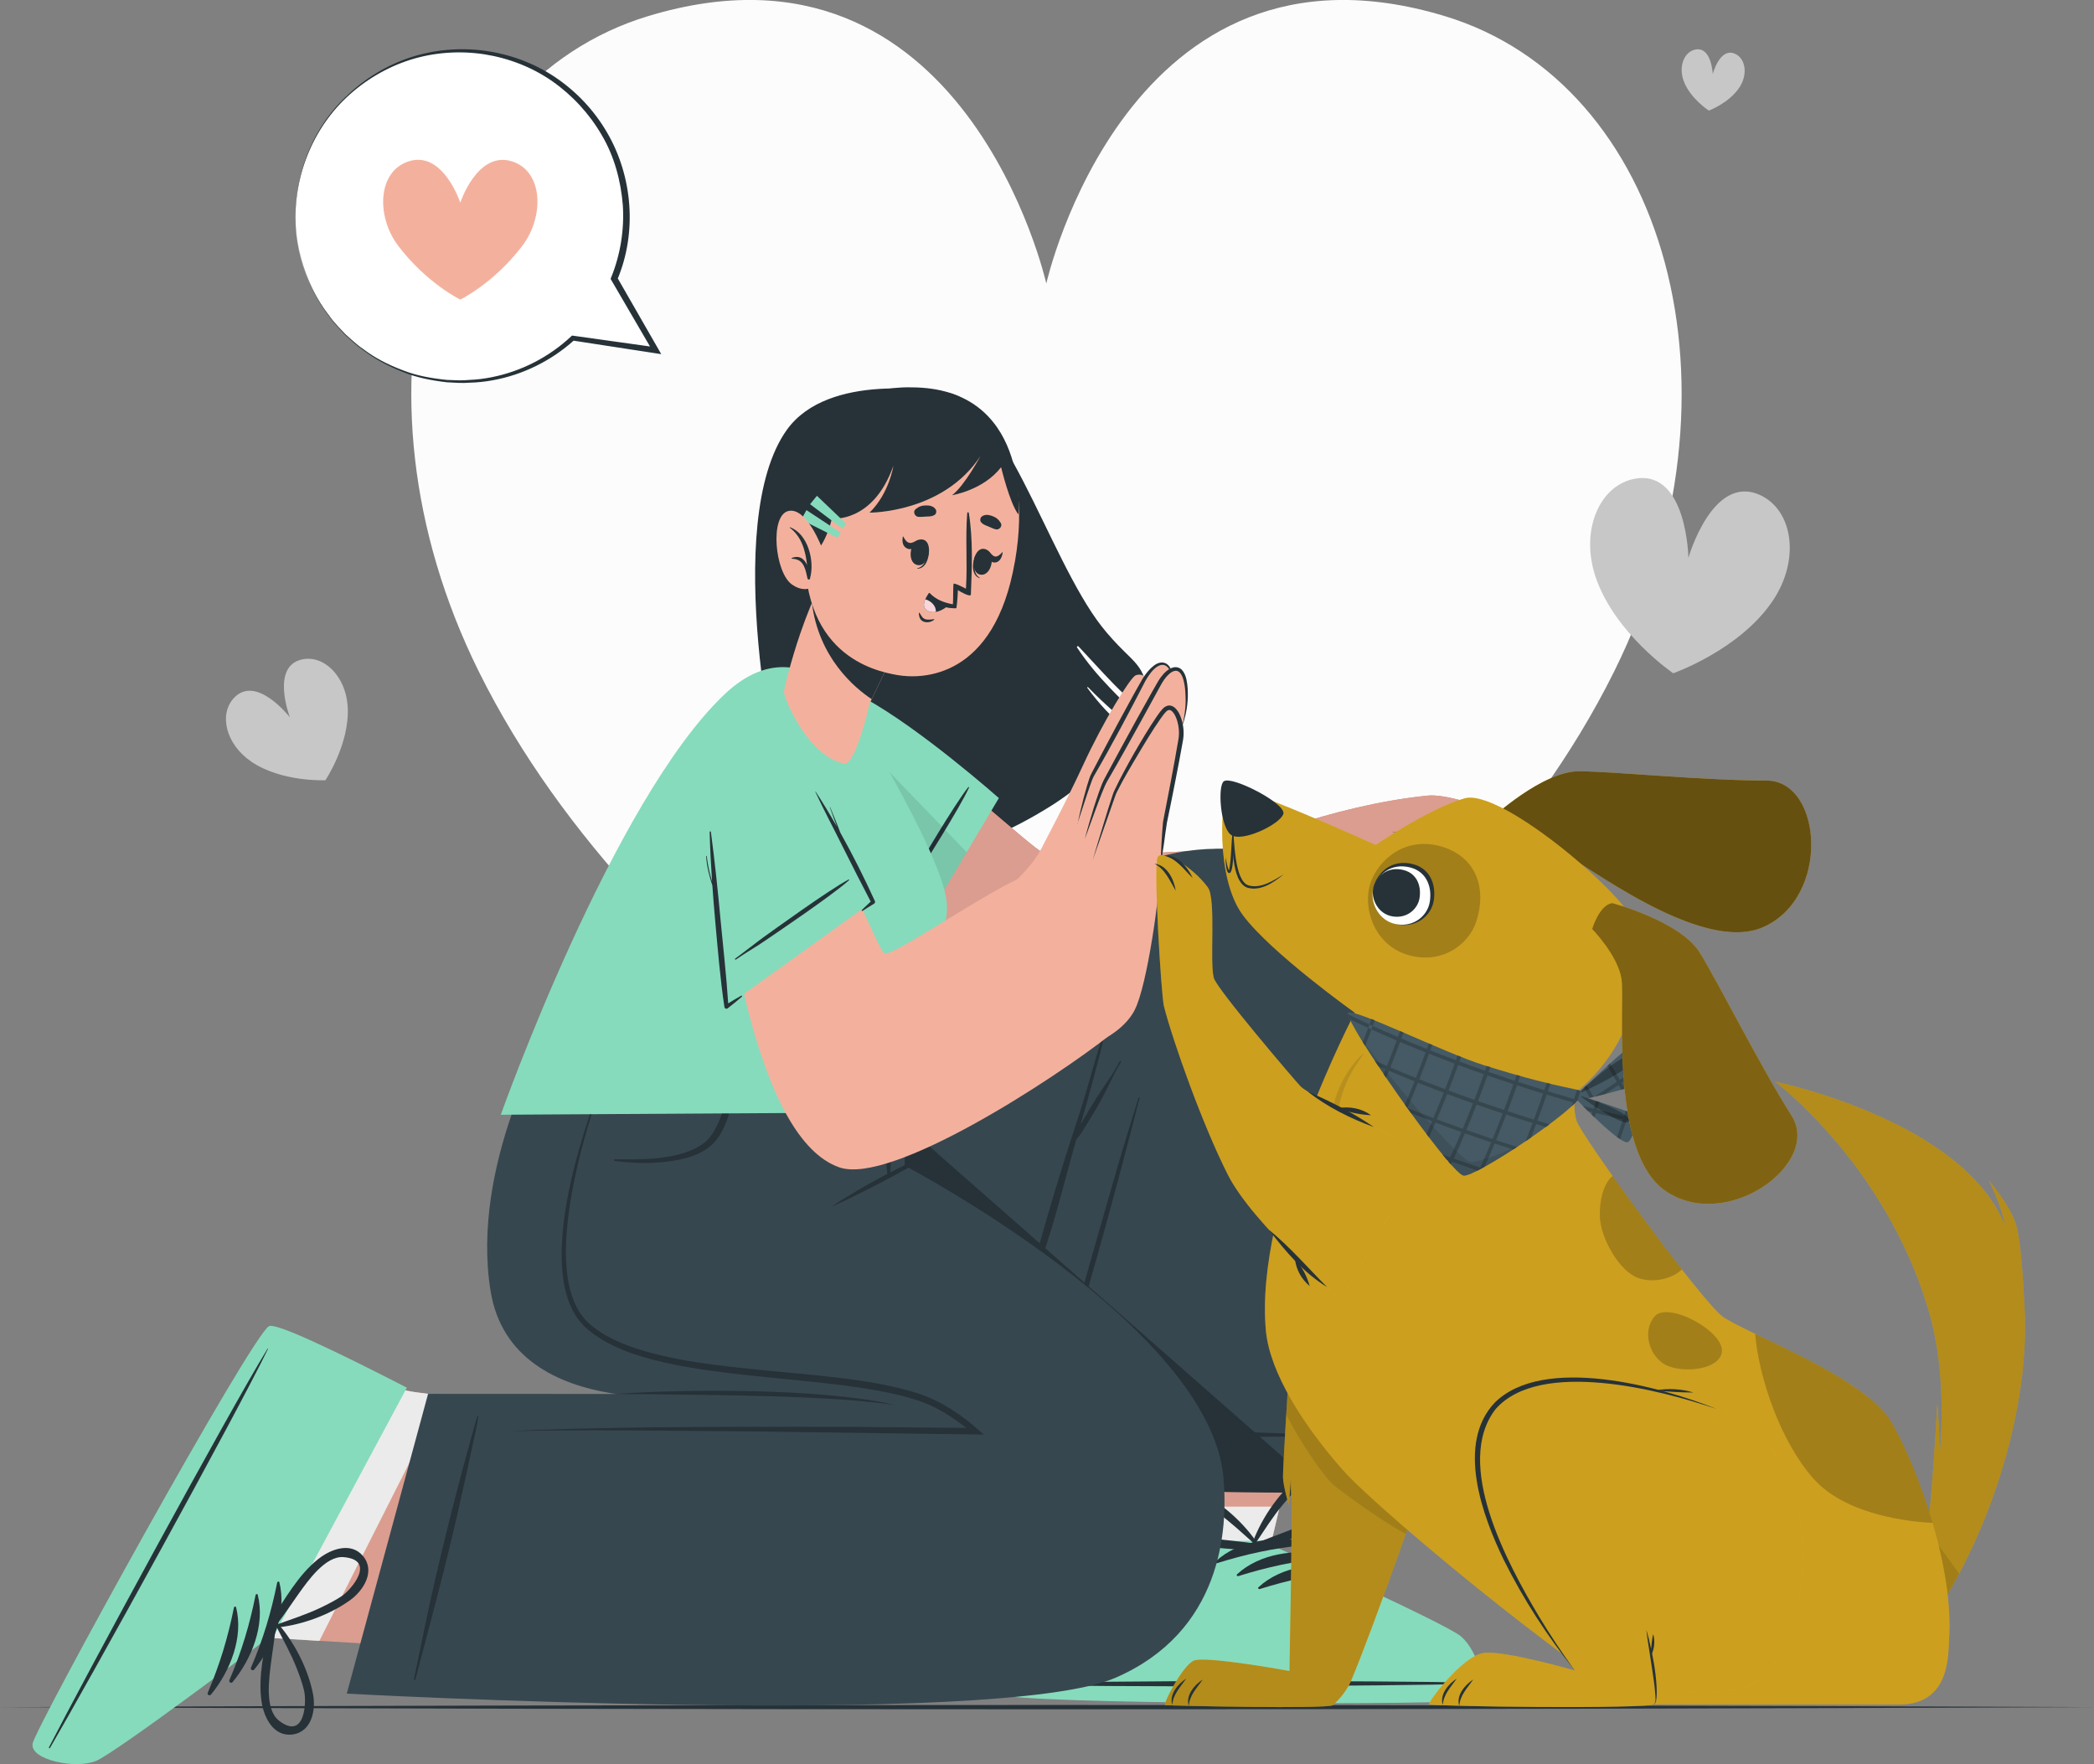 <?xml version="1.0" encoding="UTF-8"?>
<svg id="Layer_2" xmlns="http://www.w3.org/2000/svg" viewBox="0 0 449.78 378.9">
  <rect x="0" y="0" width="449.78" height="378.9" fill="#808080" stroke="none"/>
  <defs>
    <style>
      .cls-1 {
        fill: #f3b19d;
      }

      .cls-2 {
        fill: #ebebeb;
      }

      .cls-3 {
        fill: #263238;
      }

      .cls-4 {
        fill: #263238;
      }

      .cls-5 {
        fill: #c7c7c7;
      }

      .cls-6 {
        fill: #37474f;
      }

      .cls-7 {
        fill: #fff;
      }

      .cls-8 {
        opacity: .6;
      }

      .cls-9 {
        opacity: .5;
      }

      .cls-10 {
        opacity: .2;
      }

      .cls-11 {
        opacity: .3;
      }

      .cls-12 {
        opacity: .1;
      }

      .cls-13 {
        fill: #ffc727;
      }

      .cls-14 {
        fill: #86dbbc;
      }

      .cls-15 {
        fill: #fcfcfc;
      }

      .cls-16 {
        fill: #455a64;
      }

      .cls-17 {
        fill: #db9d8f;
      }

      .cls-18 {
        fill: #f8d6da;
      }

      .cls-19 {
        fill: #d3766a;
      }
    </style>
  </defs>
  <g id="Background_Complete">
    <g>
      <path class="cls-15" d="M346.74,144.17c-36.11,72.82-122,116.03-122,116.03,0,0-85.89-43.21-121.93-116.03-30.07-60.74-11.02-126.38,36.44-140.72,68.03-20.58,85.49,57.45,85.49,57.45,0,0,17.46-78.03,85.56-57.45,47.46,14.34,66.51,79.98,36.44,140.72Z"/>
      <g>
        <path class="cls-5" d="M53.95,163.58c6.56,4.46,15.94,4.01,15.94,4.01,0,0,5.23-7.79,4.8-15.72-.36-6.61-5.13-11.28-9.85-10.22-6.77,1.51-2.57,12.43-2.57,12.43,0,0-7.17-9.24-11.97-4.22-3.35,3.5-1.82,9.99,3.65,13.71Z"/>
        <path class="cls-5" d="M361.64,17.39c1.4,3.78,5.42,6.37,5.42,6.37,0,0,4.47-1.69,6.63-5.09,1.8-2.84,1.2-6.18-1.07-7.14-3.25-1.37-4.73,4.39-4.73,4.39,0,0-.24-5.94-3.71-5.28-2.42.46-3.7,3.6-2.53,6.76Z"/>
        <path class="cls-5" d="M342.75,124.01c4.14,12.1,16.65,20.6,16.65,20.6,0,0,14.28-4.98,21.4-15.6,5.94-8.86,4.31-19.49-2.8-22.7-10.19-4.6-15.34,13.52-15.34,13.52,0,0-.29-18.84-11.34-17.03-7.7,1.26-12.01,11.11-8.57,21.2Z"/>
      </g>
    </g>
  </g>
  <g id="Floor">
    <path class="cls-4" d="M0,366.68c144.08-.61,305.7-.62,449.78,0-144.08.62-305.7.61-449.78,0h0Z"/>
  </g>
  <g id="Character">
    <g>
      <path class="cls-3" d="M170.53,153.64c1.11,5.72,2.21,11.47,3.58,17.14.83,3.46,1.89,6.8,3.06,10.12,1.49.77,3.22,1.44,5.21,1.94-.31-.84-.6-1.68-.89-2.5-1.42-3.97-2.44-8-3.43-12.1-.04-.14.18-.17.22-.03,1.17,4.16,2.69,8.26,4.24,12.3.34.88.7,1.75,1.08,2.61,1.58.33,3.3.58,5.21.7-.4-.95-.77-1.92-1.14-2.86-.88-2.22-1.71-4.45-2.48-6.72-1.5-4.47-2.7-9.02-3.67-13.63-.04-.19.24-.22.29-.04,1.29,4.66,2.76,9.29,4.39,13.85.77,2.15,1.58,4.3,2.43,6.43.41,1.02.86,2.02,1.31,3.04,2.83.11,6.01-.02,9.6-.46,9.16-1.12,18-5.24,25.84-10.1,6.7-4.16,12.71-9.68,16.96-16.5-3.41-2.48-6.38-5.8-8.79-9.08-.08-.11.07-.23.16-.14,1.96,2.02,4,3.94,6.13,5.77,1,.86,2.04,1.67,3.08,2.48.06-.1.12-.21.18-.31.4-.68.81-1.41,1.2-2.17-2.07-1.69-3.97-3.63-5.8-5.53-2.63-2.72-5.06-5.59-7.14-8.75-.14-.21.12-.43.3-.25,2.53,2.68,4.98,5.43,7.55,8.07,1.81,1.86,3.75,3.6,5.61,5.41,1.07-2.35,1.73-4.93.7-7.42-.85-2.05-2.58-3.53-4.09-5.04-1.71-1.69-3.35-3.46-4.83-5.36-11.64-14.92-21.44-51.07-34.81-50.27-.09-.09-23.82-4.46-32.79,8.1-14.23,19.93-2.04,75.6-.11,79.92,1.15,2.55,3.13,5.48,6.73,7.77-.98-2.81-1.74-5.7-2.41-8.53-1.4-5.87-2.21-11.82-2.98-17.8-.02-.19.26-.23.29-.04Z"/>
      <g>
        <path class="cls-19" d="M173.61,164.03c12.04,21.01,28.88,49.8,36.56,52.29,19.95,6.46,59.39,9.59,72.81,5.19,5.05-1.66,1.61-43.06-3.85-41.47-10.08,2.92-51.87,4.35-55.11,3.1-2.26-.87-21.98-19.15-37.24-30.05-21.65-15.47-17.48,3.41-13.17,10.95Z"/>
        <path class="cls-17" d="M173.61,164.03c12.04,21.01,28.88,49.8,36.56,52.29,19.95,6.46,59.39,9.59,72.81,5.19,5.05-1.66,1.61-43.06-3.85-41.47-10.08,2.92-51.87,4.35-55.11,3.1-2.26-.87-21.98-19.15-37.24-30.05-21.65-15.47-17.48,3.41-13.17,10.95Z"/>
        <g>
          <path class="cls-19" d="M337.07,187.48c-.2.85-.65,1.37-1.28,1.66,2.97,2.19,4.82,4.67,3.67,7.2-.67,1.48-2.16,2.12-4.07,2.15,1.29,1.33,1.71,2.75.74,4.21-1.7,2.57-8.64,1.76-15.42.2,4.48,1.81,7.87,4.06,6.44,6.43-3.82,6.28-18.64,1.17-29.16-.89-3.12-.61-7.07-1.09-9.93-.72-.52.07-1.02.17-1.46.31-1.31.39-2.2,1.08-2.3,2.19-.18,1.98,4.08,3.65,7.13,3.85,5.8.35,12.82,5.9,12.64,9.54-.25,5.33-13.46,2.77-18.28,3.02-6.45.34-17.04-2.76-17.83-2.86,0,0-.97-3.91-2-9.4-1.99-10.48-4.22-26.71-.58-32.48,0,0,20.19-8.88,41.32-11,7.18-.71,32.18,9.44,30.37,16.59Z"/>
          <path class="cls-17" d="M337.07,187.48c-.2.85-.65,1.37-1.28,1.66,2.97,2.19,4.82,4.67,3.67,7.2-.67,1.48-2.16,2.12-4.07,2.15,1.29,1.33,1.71,2.75.74,4.21-1.7,2.57-8.64,1.76-15.42.2,4.48,1.81,7.87,4.06,6.44,6.43-3.82,6.28-18.64,1.17-29.16-.89-3.12-.61-7.07-1.09-9.93-.72-.52.07-1.02.17-1.46.31-1.31.39-2.2,1.08-2.3,2.19-.18,1.98,4.08,3.65,7.13,3.85,5.8.35,12.82,5.9,12.64,9.54-.25,5.33-13.46,2.77-18.28,3.02-6.45.34-17.04-2.76-17.83-2.86,0,0-.97-3.91-2-9.4-1.99-10.48-4.22-26.71-.58-32.48,0,0,20.19-8.88,41.32-11,7.18-.71,32.18,9.44,30.37,16.59Z"/>
          <g>
            <path class="cls-3" d="M296.31,196.98c4.35-.77,7.86-.62,12.16.51,5.47,1.42,8.07,3.3,13.01,5.5.13.06.05.26-.08.2-2.35-1.04-10.33-4.17-12.72-4.93-4.38-1.39-7.81-1.87-12.36-1.21-.05,0-.06-.07,0-.08Z"/>
            <path class="cls-3" d="M297.67,187.49c5.04-.32,8.5-.39,13.53.34,5.51.79,10.53,3.45,15.43,5.98,2.95,1.52,5.86,3.1,8.74,4.75.12.07.04.27-.08.2-5-2.64-10.08-5.13-15.23-7.45-4.85-2.19-9.83-3.42-15.13-3.61-2.99-.1-4.26-.25-7.24-.13-.06,0-.07-.08-.01-.09Z"/>
            <path class="cls-3" d="M299.1,178.75c4.79-.62,9.04-1.27,13.84-.22,6.35,1.39,12.29,4.73,14.73,6.03,2.69,1.44,5.34,2.96,7.96,4.53.11.06,0,.25-.11.19-5.92-3.36-12.08-6.36-18.37-8.93-3.01-1.23-5.2-1.71-8.44-1.96-3.2-.25-6.42.09-9.61.4-.02,0-.02-.03,0-.03Z"/>
          </g>
        </g>
        <g>
          <path class="cls-14" d="M214.55,171.42l-19.35,32.56s-21.85-35.47-25.33-47.72c-3.92-13.78,3.99-12.77,15.94-6.24,11.95,6.53,28.74,21.4,28.74,21.4Z"/>
          <path class="cls-3" d="M207.98,169.07c-3.03,3.81-10.49,16.53-11.74,18.62-.66,1.1-3.11,5.61-3.78,6.7-.09.14.15.25.23.11,1.28-2.09,2.77-4.04,4.07-6.13,1.33-2.13,9.35-14.74,11.38-19.2.04-.1-.09-.19-.16-.1Z"/>
          <path class="cls-12" d="M207.64,183.04l-12.45,20.94s-21.85-35.48-25.33-47.72c-1.87-6.61-1.03-9.81,1.66-10.65h.01s36.1,37.43,36.1,37.43Z"/>
        </g>
      </g>
      <g>
        <g>
          <g>
            <path class="cls-17" d="M315.95,364.62c3.28-1.09.37-10.55-3.28-13.47-1.16-.93-5.46-3.12-10.85-5.72-11.87-5.71-28.94-13.34-28.94-13.34l14.55-61.6-59.26.32s-16.18,57.85-16.08,61.45c0,.22,0,.44.01.67.51,16.33,1.32,29.69,2.66,30.53,3.59,2.27,97.89,2.26,101.19,1.15Z"/>
            <path class="cls-2" d="M315.95,364.61c-3.3,1.11-97.6,1.13-101.19-1.15-1.34-.84-2.15-14.2-2.66-30.53,0-.22-.01-.45-.01-.67-.02-.77.7-4.02,1.85-8.65h60.94l-2,8.48s17.07,7.63,28.94,13.33c5.39,2.6,9.69,4.79,10.85,5.72,3.65,2.92,6.55,12.38,3.28,13.47Z"/>
            <g>
              <path class="cls-14" d="M317.01,365.15c-3.35,1.13-99.37,1.02-103.02-1.31-1.4-.86-2.2-14.85-2.68-31.79,0-.18,0-.35-.01-.53l61.95-.62-.02,1.05s36.73,16.48,40.48,19.46c3.72,2.97,6.67,12.62,3.31,13.73Z"/>
              <g>
                <path class="cls-3" d="M315.93,361.42c-16.19-.42-81.5-.57-97.53.25-.13,0-.13.1,0,.1,16.03.76,81.35.38,97.54-.09.34-.01.34-.26,0-.27Z"/>
                <path class="cls-3" d="M280.14,331.08c-6.37-1.2-14.16-.23-19.03,4.31-.19.18.06.44.27.38,6.29-1.97,12.16-3.24,18.73-3.88.46-.04.48-.72.03-.8Z"/>
                <path class="cls-3" d="M284.73,333.86c-6.37-1.2-14.16-.23-19.03,4.3-.19.18.06.44.27.38,6.29-1.97,12.16-3.24,18.73-3.88.46-.05.48-.72.03-.8Z"/>
                <path class="cls-3" d="M289.33,336.63c-6.37-1.2-14.16-.23-19.03,4.31-.19.18.06.44.27.38,6.29-1.97,12.16-3.24,18.73-3.88.46-.04.48-.72.03-.8Z"/>
                <g>
                  <path class="cls-3" d="M288.44,317.2c-2.5-3.45-7.16-1.91-9.82.33-4.31,3.61-8.09,9.26-9.83,14.58-.04.13.05.21.15.23.02.48.45,1,1,.8,5.26-1.94,11.13-3.36,15.64-6.86,2.63-2.04,5.23-5.8,2.86-9.07ZM277.31,328.56c-2.56,1.02-5.16,1.9-7.69,3.02,1.92-2.84,3.72-5.75,5.93-8.39,1.05-1.26,2.16-2.54,3.38-3.64,1.9-1.72,9.4-5.38,8.27,1.6-.62,3.85-6.83,6.2-9.89,7.41Z"/>
                  <path class="cls-3" d="M252.6,330.42c5.25,2.24,11.28,2.14,16.86,2.68.58.06.87-.55.76-1.02.1-.05.16-.14.09-.26-3.03-4.7-8.11-9.21-13.19-11.62-3.14-1.49-8.04-1.8-9.59,2.17-1.46,3.76,2,6.74,5.07,8.05ZM249.73,325.88c-2.86-6.47,5.33-4.83,7.6-3.64,1.46.76,2.85,1.72,4.19,2.67,2.81,2,5.27,4.36,7.85,6.62-2.73-.44-5.46-.64-8.2-.97-3.26-.4-9.86-1.1-11.44-4.67Z"/>
                </g>
              </g>
            </g>
          </g>
          <g>
            <path class="cls-6" d="M145.6,229.44s-10.62,38.45,7.92,49.83c12.38,7.6,67.09-2.91,69.42-9.67,4.4-12.77,4.41-17.46,4.41-17.46l-14.05,67.73,68.92.81s12.93-56.03,9.61-115.5c-1.23-21.99-30.79-28.64-51.35-17.7-19.94,10.6-55.64,40.04-55.64,40.04l-39.24,1.92Z"/>
            <g>
              <path class="cls-3" d="M219.11,280.18c3.71-9.09,3.42-12.66,12.7-40.87,1.24-3.77,2.28-7.61,3.39-11.42,1.15-3.95,2.51-7.89,3.38-11.91.04-.2.36-.11.3.08-1.07,3.49-1.76,7.09-2.69,10.62-.9,3.45-1.82,6.91-2.79,10.34-.42,1.48-.85,2.96-1.28,4.45.19-.31.37-.61.55-.91.81-1.39,1.62-2.78,2.47-4.15,1.74-2.82,3.84-5.48,5.37-8.43.09-.18.38-.02.27.15-1.75,2.82-3,5.95-4.64,8.84-.8,1.4-1.63,2.77-2.48,4.14-.75,1.21-1.51,2.58-2.48,3.66-1.27,4.36-3.98,14.85-5.34,19.18-4.26,13.64-2.87,9.2-6.04,16.52-.17.38-.85.12-.69-.28Z"/>
              <path class="cls-3" d="M250.5,308.68c-10.37-.11-20.73-.7-31.1-.9-.2,0-.23-.31-.02-.31,10.34-.06,20.67-.46,31.01-.34,10.38.12,20.73.63,31.1.98.26,0,.31.42.03.42-10.34.02-20.67.25-31.01.14Z"/>
              <path class="cls-3" d="M225.07,305.21c.95-4.58,2.27-9.08,3.48-13.6,1.21-4.52,2.43-9.04,3.67-13.55,2.5-9.03,5.1-18.02,7.7-27.02,1.47-5.11,3.07-10.19,4.63-15.27.04-.14.27-.09.23.06-4.62,18.15-9.61,36.2-14.9,54.16-1.5,5.1-2.87,10.26-4.66,15.26-.04.1-.18.07-.16-.04Z"/>
            </g>
            <path class="cls-3" d="M153.52,279.26c-18.54-11.38-7.92-49.83-7.92-49.83l33.07-1.62,45.02,39.56c-.24.71-.48,1.45-.75,2.22-2.32,6.76-57.04,17.27-69.42,9.66Z"/>
            <path class="cls-3" d="M282.56,319.12c-.22,1.02-.34,1.56-.34,1.56l-68.92-.81,10.81-52.12,58.46,51.37Z"/>
          </g>
        </g>
        <g>
          <g>
            <path class="cls-17" d="M7.98,373.83c-.62,3.4,9.07,5.4,13.39,3.62,1.37-.57,5.36-3.28,10.24-6.76,10.72-7.65,25.62-18.94,25.62-18.94l50.64,3.06,28.26-52.08s-46.57-2.69-49.77-4.34c-.2-.1-.39-.21-.59-.31-14.55-7.42-26.66-13.15-28.04-12.38-3.72,2.05-49.12,84.7-49.74,88.12Z"/>
            <path class="cls-2" d="M95.24,299.74l-26.64,52.71-11.37-.69s-14.91,11.28-25.63,18.93c-4.87,3.47-8.85,6.18-10.23,6.76-4.32,1.8-14.01-.22-13.39-3.62.62-3.42,46.02-86.07,49.75-88.12,1.38-.77,13.49,4.96,28.04,12.38.21.1.4.2.59.3.79.41,4.19.88,8.89,1.35Z"/>
            <g>
              <path class="cls-14" d="M7,374.51c.63-3.48,46.97-87.58,50.77-89.65,1.43-.81,14.08,5.22,29.15,12.96.16.08.31.16.47.25l-29.29,54.59-.91-.53s-32.14,24.25-36.55,26.1c-4.39,1.83-14.27-.23-13.63-3.71Z"/>
              <g>
                <path class="cls-3" d="M10.79,375.36c8.16-13.98,39.75-71.16,46.76-85.6.06-.12-.02-.16-.09-.05-8.39,13.68-39.52,71.11-46.9,85.52-.16.3.06.42.23.13Z"/>
                <path class="cls-3" d="M54.61,358.6c4.12-5,7.02-12.3,5.39-18.75-.06-.25-.42-.16-.46.06-1.3,6.46-3.02,12.21-5.63,18.29-.18.43.4.77.69.41Z"/>
                <path class="cls-3" d="M49.97,361.29c4.12-5,7.02-12.3,5.39-18.75-.06-.25-.42-.16-.46.06-1.3,6.46-3.02,12.21-5.63,18.29-.18.43.4.77.69.41Z"/>
                <path class="cls-3" d="M45.32,363.98c4.12-5,7.02-12.3,5.39-18.75-.06-.25-.42-.16-.46.06-1.3,6.46-3.02,12.21-5.63,18.29-.18.43.4.77.69.41Z"/>
                <g>
                  <path class="cls-3" d="M62.78,372.56c4.23-.53,5.12-5.36,4.44-8.77-1.09-5.52-4.22-11.55-8.04-15.63-.09-.1-.21-.06-.27.02-.43-.22-1.09-.08-1.18.49-.83,5.55-2.41,11.37-1.52,17.01.52,3.29,2.57,7.38,6.57,6.88ZM58.19,357.34c.34-2.74.82-5.44,1.06-8.19,1.56,3.05,3.25,6.02,4.5,9.23.6,1.53,1.18,3.12,1.56,4.72.6,2.49.19,10.83-5.39,6.48-3.08-2.4-2.14-8.97-1.73-12.24Z"/>
                  <path class="cls-3" d="M68.46,334.79c-4.49,3.52-7.31,8.86-10.47,13.49-.33.48.06,1.03.53,1.16,0,.11.05.21.19.2,5.58-.39,11.98-2.67,16.54-5.97,2.81-2.04,5.45-6.18,2.72-9.45-2.59-3.09-6.87-1.49-9.49.56ZM73.82,334.46c7.05.61,1.67,7-.47,8.41-1.37.91-2.88,1.67-4.36,2.39-3.1,1.5-6.36,2.52-9.58,3.7,1.7-2.18,3.19-4.48,4.8-6.72,1.92-2.67,5.71-8.11,9.6-7.78Z"/>
                </g>
              </g>
            </g>
          </g>
          <g>
            <path class="cls-6" d="M192.73,222.14s1.75,15.99,1.59,28.23c0,0,65.47,34.31,68.46,66.92,1.06,11.55-.48,33.19-23.13,43.06-25.31,11.02-165.17,3.43-165.17,3.43l17.47-64.39,61.69.03s-43.53,6.92-48.26-22.08c-4.39-26.96,12.16-55.19,12.16-55.19h75.19Z"/>
            <path class="cls-3" d="M88.92,360.62c1.54-7.42,3.03-14.87,4.75-22.25,1.73-7.4,3.56-14.77,5.51-22.1.55-2.07,1.12-4.14,1.68-6.2.27-.99.53-1.97.82-2.95.29-.99.52-2.01.9-2.96.04-.11.16-.05.15.06-.18,1.89-.71,3.84-1.11,5.69-.39,1.79-.76,3.58-1.15,5.37-.81,3.68-1.63,7.36-2.47,11.03-1.69,7.36-3.57,14.66-5.48,21.95-1.09,4.15-2.18,8.29-3.28,12.43-.06.23-.37.18-.32-.06Z"/>
            <path class="cls-3" d="M132.34,299.4c5-.36,10.01-.52,15.01-.62,5.01-.1,10.02-.05,15.03.04,5.01.16,10.02.36,15.01.81,4.99.46,9.99,1.01,14.88,2.15l-3.72-.48-3.73-.36c-2.49-.21-4.98-.42-7.48-.53-4.99-.29-9.98-.49-14.98-.57-5-.17-10-.21-15-.28l-15.02-.16Z"/>
            <path class="cls-3" d="M131.25,227.42c-2.24,5.74-4.18,11.59-5.82,17.52-1.62,5.93-2.92,11.96-3.56,18.05-.31,3.04-.43,6.11-.19,9.14.24,3.02.84,6.05,2.22,8.69.67,1.32,1.59,2.5,2.67,3.49,1.12.99,2.36,1.83,3.67,2.58,2.63,1.46,5.49,2.53,8.41,3.38,5.86,1.68,11.96,2.55,18.05,3.28,6.1.71,12.24,1.2,18.38,1.83,6.13.63,12.29,1.36,18.35,2.85,3.01.75,6.05,1.71,8.81,3.25,2.76,1.52,5.3,3.33,7.67,5.43l1.39,1.23-1.87-.03-49.88-.67-24.94-.2c-8.31-.03-16.63-.05-24.94.18,8.3-.48,16.62-.61,24.94-.76,8.32-.14,16.63-.16,24.95-.19l24.95.02,24.95.23-.48,1.21c-2.24-1.98-4.76-3.76-7.4-5.2-2.64-1.45-5.52-2.35-8.49-3.08-5.93-1.42-12.04-2.12-18.15-2.8-6.11-.65-12.26-1.18-18.39-1.92-6.12-.76-12.27-1.66-18.25-3.41-2.98-.88-5.93-2-8.66-3.58-1.36-.8-2.66-1.71-3.84-2.78-1.18-1.1-2.16-2.41-2.87-3.85-1.44-2.86-2-6.02-2.21-9.12-.2-3.12-.03-6.23.32-9.3.71-6.16,2.19-12.18,3.94-18.09,1.77-5.91,3.85-11.72,6.28-17.39Z"/>
            <path class="cls-3" d="M185.6,221.46c0-.14.23-.15.24-.01.26,2.23,1.04,14.97,1.42,19.77.14,1.71.04,4.76,2.54,4.76,1.97,0,2.96-2.15,3.17-3.83.27-2.04-.83-16.82-1.08-21.75,0-.14.22-.15.24-.01.91,4.93,2.66,20.61,2.14,22.81-.41,1.72-1.3,3.36-3.05,3.94-.04.01.28,2.3-.08,5.81-.02.16-.52.2-.55.07h-.01c.09-1.15-.53-5.62-.51-5.64-1.29,0-2.31-.29-3.17-1.45-1.73-2.31-1.35-18.8-1.31-24.48Z"/>
            <path class="cls-3" d="M178.53,259.24c1.78-1.23,3.63-2.35,5.49-3.45,1.85-1.11,3.75-2.14,5.65-3.16,1.91-1,3.83-1.99,5.8-2.88,1.96-.9,3.94-1.78,5.99-2.5-.93.56-1.88,1.07-2.81,1.62l-2.83,1.57c-1.88,1.05-3.78,2.07-5.68,3.08-1.91.99-3.82,2-5.76,2.95l-2.91,1.42c-.99.44-1.95.92-2.95,1.34Z"/>
            <path class="cls-3" d="M132.06,249c3.47-.01,14.3.62,19.46-3.74,4.18-3.53,6.01-15.57,6.73-18.88.04-.16.27-.11.28.04.11,3.71-.42,7.48-1.4,11.05-.84,3.05-1.97,6.46-4.43,8.59-2.59,2.25-6.11,3.04-9.43,3.45-3.75.46-7.48.35-11.22-.16-.23-.03-.23-.37,0-.37Z"/>
          </g>
        </g>
      </g>
      <g>
        <g>
          <path class="cls-14" d="M195.4,211.95l-2.34,26.97-85.49.52s23.95-67.45,48.06-90.31c9.59-9.09,18.55-6.47,25.42.41,1.57,1.57,20.57,32.52,22.22,43.61,1.35,9.1-7.86,18.81-7.86,18.81Z"/>
          <g>
            <path class="cls-3" d="M183.46,206.92c-4.27.21-8.57.6-12.8,1.62-2.11.51-4.19,1.13-6.27,1.82-1.04.34-2.08.64-3.12.93-1.07.3-2.22.56-3.31.52-.1,0-.11.19-.02.2,1.05.13,2.06.24,3.12.19,1.01-.05,2.03-.25,3.04-.48,2.14-.49,4.27-1.1,6.4-1.62,4.31-1.04,8.62-2.08,12.96-2.72.2-.03.19-.47-.01-.46Z"/>
            <path class="cls-3" d="M193.49,212.65c-3.43-.75-6.95-1.29-10.44-1.53-1.76-.12-3.51-.11-5.28-.03-.84.03-1.69.09-2.53.16-.93.07-1.85.31-2.78.37-.1,0-.11.2-.01.2.87-.02,1.75.15,2.62.19.88.05,1.75.08,2.63.13,1.75.09,3.5.21,5.26.28,3.51.14,7.01.32,10.51.62.19.02.21-.33.03-.37Z"/>
          </g>
        </g>
        <g>
          <g>
            <path class="cls-1" d="M168.39,148.51c0,1.72,5.39,14.13,12.95,15.49,2.46.44,5.46-12.9,5.46-12.9l.45-.93,6.24-13.08-13.81-14.09-2.02-1.91s-1.47,3.69-3.25,8.3c-.08.21-.17.43-.25.66-.11.26-.21.5-.3.75-.28.69-.55,1.39-.82,2.09-.2.54-.4,1.05-.59,1.62-.21.57-.4,1.12-.6,1.69-1.92,5.63-3.42,11.58-3.43,12.31Z"/>
            <path class="cls-3" d="M174.38,129.4c1.44,11.87,9.18,18.35,12.86,20.78l6.24-13.08-13.81-14.09-2.02-1.91s-1.47,3.69-3.25,8.3Z"/>
          </g>
          <g>
            <path class="cls-1" d="M217.99,120.64c-4.32,25.06-19.82,25.3-25.22,24.36-4.9-.85-21.49-4.37-19.78-29.74,1.71-25.37,14.73-31.28,26.05-29.92,11.32,1.35,23.28,10.25,18.96,35.31Z"/>
            <g>
              <path class="cls-3" d="M213.83,113.69c-.58-.17-1.08-.42-1.63-.65-.62-.26-1.15-.4-1.54-.98-.21-.31-.1-.86.19-1.09.66-.54,1.5-.42,2.27-.14.83.3,1.39.74,1.84,1.5.44.73-.37,1.58-1.13,1.36Z"/>
              <path class="cls-3" d="M197.29,111.02c.6.03,1.16-.04,1.75-.07.67-.03,1.21.01,1.78-.41.3-.22.38-.77.18-1.09-.44-.73-1.28-.9-2.09-.89-.88,0-1.56.24-2.24.8-.66.54-.18,1.61.61,1.66Z"/>
              <g>
                <g>
                  <path class="cls-3" d="M199.54,117.92c0-.07-.15.06-.15.13-.2,1.72-.72,3.66-2.35,4-.05.01-.06.1,0,.1,1.93.01,2.59-2.56,2.5-4.23Z"/>
                  <path class="cls-3" d="M198.27,115.91c-2.72-.62-3.76,4.88-1.23,5.45,2.48.56,3.52-4.93,1.23-5.45Z"/>
                </g>
                <path class="cls-3" d="M197.14,115.99c-.54.22-1.11.68-1.7.63-.68-.06-1.08-.73-1.41-1.36-.03-.07-.09-.03-.11.05-.21,1.05-.01,2.21,1.09,2.57,1,.34,1.92-.46,2.38-1.46.09-.19-.03-.51-.25-.42Z"/>
              </g>
              <g>
                <g>
                  <path class="cls-3" d="M209.46,119.37c.03-.06.12.11.1.18-.39,1.69-.55,3.69.88,4.55.04.03.02.11-.03.09-1.82-.63-1.59-3.28-.95-4.82Z"/>
                  <path class="cls-3" d="M211.32,117.89c2.77.33,1.91,5.85-.66,5.55-2.53-.3-1.67-5.82.66-5.55Z"/>
                </g>
                <path class="cls-3" d="M212.42,118.44c.39.36.74.96,1.26,1.08.6.13,1.14-.39,1.61-.91.05-.05.09,0,.08.07-.14,1.06-.66,2.11-1.7,2.15-.95.04-1.49-.97-1.58-2.06-.02-.2.18-.48.34-.33Z"/>
              </g>
              <path class="cls-3" d="M197.54,131.67c.31.49.59,1.13,1.18,1.32.57.19,1.32.08,1.91,0,.06,0,.1.06.05.1-.59.54-1.61.73-2.35.41-.73-.31-.95-1.06-.97-1.8,0-.1.13-.11.18-.04Z"/>
              <path class="cls-3" d="M205.75,126.76s-.1,2.61-.31,3.81c-.02.11-.32.11-.73.07-.02,0-.03,0-.05,0-2.18-.04-4.19-1.15-5.17-3.11-.06-.13.11-.23.21-.14,1.38,1.44,3.08,2.05,4.95,2.41.14-.32.02-4.47.21-4.45.67.06,1.88.73,2.62,1.1.36-5.43-.16-10.87.28-16.27.02-.19.3-.2.33-.02.94,5.66.67,11.92.45,17.53-.02.7-2.34-.64-2.78-.93Z"/>
              <g>
                <path class="cls-3" d="M203.77,129.99s-1.27,1.2-2.76,1.45c-.55.09-1.12.07-1.67-.19-1.14-.53-.98-1.63-.59-2.53.31-.74.79-1.34.79-1.34,0,0,1.46,1.95,4.23,2.62Z"/>
                <path class="cls-18" d="M201.01,131.44c-.55.09-1.12.07-1.67-.19-1.14-.53-.98-1.63-.59-2.53,1.26.36,2.38,1.46,2.26,2.72Z"/>
              </g>
            </g>
            <path class="cls-3" d="M172.34,119.56c4.31.83,6.35-8.17,6.35-8.17,0,0,8.83,1.03,13.2-11.34,0,0-.86,5.89-5.11,10.06,0,0,15.77.12,23.82-12.17,0,0-3.37,6.34-6.1,8.43,0,0,6.74-1.08,10.53-6.02,0,0,1.87,7.84,3.73,10.16,0,0,2.46-27.34-23.13-27.31,0,0-15.93-.75-23.04,11.12-7.11,11.87-.26,25.26-.26,25.26Z"/>
            <g>
              <polygon class="cls-14" points="181.81 112.55 175.47 106.49 174 108.3 180.96 113.55 181.81 112.55"/>
              <polygon class="cls-14" points="180.55 114.4 173.22 109.57 172.1 111.61 179.89 115.53 180.55 114.4"/>
            </g>
            <g>
              <path class="cls-1" d="M176.63,117.86s-3.35-9.09-7.33-8.09c-3.99,1-2.88,13.18.81,15.78,3.69,2.6,6.16-.77,6.16-.77l.36-6.92Z"/>
              <path class="cls-3" d="M169.7,113.26c-.06-.02-.1.07-.05.1,2.56,1.92,3.37,4.97,3.7,8.01-.57-1.29-1.58-2.17-3.27-1.53-.09.03-.05.17.04.17,1.24.06,2.03.48,2.58,1.63.39.81.55,1.76.75,2.63.07.29.57.28.55-.04,0-.02,0-.05,0-.07,1.03-3.64-.46-9.5-4.29-10.9Z"/>
            </g>
          </g>
        </g>
        <g>
          <g>
            <path class="cls-1" d="M153.59,174.23c2.59,25.34,9.36,70.48,26.69,76.51,11.14,3.88,46.26-19.05,58.28-28.53,4.26-3.36-13.07-35.99-18.52-33.98-7.13,2.64-28.08,17.15-29.95,16.57-1.54-.48-7.56-17.54-17.62-36.03-12.68-23.32-21.03-15.42-18.89,5.45Z"/>
            <g>
              <path class="cls-1" d="M243.74,216.93c-3.91,7.47-15.73,9.48-15.73,9.48l-16.28-31.6s9.23-6.98,11.93-12.51c.79-1.6,5.24-9.84,9.05-18.1,4.33-9.38,10.06-18.66,11.21-19.14,2.21-.92,4.81,2.12,3.38,9.12-1.41,7-6.55,20.17-6.65,21.04-.01.11.02.41.07.88h0c.16.37,8.4,6.27,8.43,10.85.03,4.68-2.72,24.8-5.42,29.96Z"/>
              <g>
                <path class="cls-1" d="M232.96,186.8s-.26-17.39,1.77-20.39c2.03-3,11.46-22.86,13.65-23.83,2.19-.97,4.81,2.13,3.39,9.13-1.42,7-6.55,20.16-6.65,21.04-.1.88,2.61,15.95,2.45,17.42s-14.6-3.36-14.6-3.36Z"/>
                <path class="cls-3" d="M231.42,177.03c.39-1.87.86-3.71,1.32-5.56.24-.92.5-1.84.77-2.76.14-.46.28-.92.43-1.37.07-.23.17-.46.25-.69.1-.24.23-.49.33-.68,1.75-3.36,3.54-6.74,5.33-10.09,1.82-3.35,3.61-6.69,5.52-10.01.51-.83,1.09-1.62,1.8-2.32.36-.34.75-.66,1.2-.91.45-.24.98-.42,1.54-.32.55.09,1.01.45,1.29.87.29.42.47.88.6,1.35.27.94.32,1.9.32,2.85-.11-.94-.26-1.89-.58-2.77-.16-.44-.37-.86-.65-1.2-.28-.34-.66-.58-1.06-.61-.82-.07-1.61.54-2.22,1.19-.62.67-1.13,1.45-1.59,2.26-1.73,3.36-3.51,6.75-5.31,10.1-1.82,3.35-3.62,6.69-5.55,9.99-.48.74-.75,1.67-1.08,2.56-.32.89-.61,1.8-.91,2.7l-1.79,5.42Z"/>
              </g>
              <g>
                <path class="cls-1" d="M235.67,189.65s-.21-19.07,1.82-22.07c2.03-3,11.46-22.86,13.65-23.83,2.19-.97,4.81,2.13,3.39,9.13-1.42,7-6.55,20.16-6.65,21.04-.1.88,1.01,15.71.84,17.17-.17,1.47-13.05-1.44-13.05-1.44Z"/>
                <path class="cls-3" d="M233,180.23c.58-2.26,1.26-4.5,1.93-6.74.36-1.11.72-2.23,1.11-3.33.19-.55.4-1.11.62-1.66.21-.54.5-1.13.78-1.62,2.21-4.11,4.43-8.22,6.69-12.31l3.42-6.12.87-1.52c.29-.5.59-1.04.96-1.52.37-.49.78-.95,1.28-1.35.5-.38,1.09-.74,1.82-.76.36,0,.74.1,1.04.3.31.19.52.47.7.74.35.56.53,1.15.65,1.74.24,1.19.29,2.37.27,3.55-.05,2.37-.57,4.7-1.41,6.88.63-2.25,1.04-4.56.92-6.87-.03-1.15-.12-2.31-.4-3.41-.14-.54-.33-1.07-.62-1.5-.29-.43-.69-.69-1.13-.65-.45.02-.92.3-1.32.64-.4.35-.77.76-1.1,1.22-.63.9-1.14,1.98-1.72,2.99l-3.37,6.14c-2.26,4.09-4.52,8.17-6.87,12.22-.32.52-.56.97-.8,1.51-.23.53-.46,1.06-.67,1.6-.43,1.08-.84,2.17-1.24,3.27l-2.42,6.58Z"/>
              </g>
              <g>
                <path class="cls-1" d="M235.08,189.51s3.69-16.6,5.58-19.39c1.89-2.79,7.48-16.75,9.52-17.66,2.04-.9,4.47,1.98,3.15,8.5s-2.91,14.25-3.01,15.06c-.09.82-1.45,13.7-1.61,15.06-.16,1.36-13.64-1.57-13.64-1.57Z"/>
                <path class="cls-3" d="M234.69,184.79c.84-2.89,1.72-5.77,2.6-8.64.43-1.44.88-2.88,1.35-4.31l.35-1.08c.11-.36.27-.74.43-1.08.32-.69.66-1.37,1-2.04,1.39-2.68,2.84-5.32,4.38-7.91.77-1.3,1.55-2.59,2.36-3.86.41-.64.82-1.27,1.25-1.9.44-.63.85-1.24,1.45-1.85.32-.3.78-.6,1.34-.58.56.01,1,.32,1.31.63.62.64.95,1.39,1.21,2.14.49,1.5.66,3.12.38,4.69-.51,2.98-1.1,5.93-1.67,8.88-.58,2.94-1.17,5.94-1.78,8.82-.24,1.47-.43,2.97-.63,4.46-.22,1.49-.44,2.98-.71,4.46.07-3.02.23-6.01.49-9.03l1.71-8.88c.55-2.95,1.11-5.92,1.6-8.86.25-1.4.11-2.87-.32-4.22-.22-.66-.53-1.33-.96-1.77-.46-.46-.85-.48-1.32-.04-.46.46-.91,1.1-1.33,1.69-.43.61-.84,1.23-1.25,1.86-.81,1.26-1.6,2.53-2.38,3.82-1.54,2.58-3.09,5.15-4.53,7.78-.36.66-.71,1.32-1.04,1.99-.34.65-.55,1.35-.81,2.07l-1.49,4.26-3,8.51Z"/>
              </g>
            </g>
          </g>
          <g>
            <path class="cls-14" d="M187.34,193.71l-30.77,22.09s-5.82-41.25-4.1-53.87c1.93-14.2,8.77-10.11,17.1.66,8.34,10.77,17.77,31.11,17.77,31.11Z"/>
            <g>
              <path class="cls-3" d="M182.26,188.92c-4.3,2.28-16.23,10.94-18.22,12.36-1.05.74-5.09,3.9-6.14,4.63-.13.09.04.28.17.19,2-1.4,4.16-2.6,6.18-3.99,2.07-1.42,14.47-9.76,18.12-13.04.08-.07,0-.21-.11-.16Z"/>
              <path class="cls-3" d="M152.7,178.68c-.02-.18-.27-.13-.27.04.09,3.54.28,7.08.52,10.61-.57-1.77-.91-3.57-1.15-5.44-.01-.08-.13-.06-.13.02.13,2.12.66,4.25,1.34,6.28.17,2.46.37,4.92.59,7.38.57,6.25,1.07,12.53,2,18.74.05.33.44.47.7.27,1.04-.8,2.06-1.63,3.05-2.5.1-.09,0-.29-.13-.22-.96.52-1.88,1.09-2.81,1.66-.39-6.05-1.09-12.09-1.66-18.13-.58-6.25-1.23-12.5-2.06-18.72Z"/>
              <path class="cls-3" d="M180.54,178.94c-.72-1.86-1.45-3.73-2.23-5.57-.02-.04-.07-.01-.06.03.48,1.39.99,2.77,1.51,4.15-1.46-2.55-2.96-5.07-4.57-7.51-.02-.04-.08,0-.06.04,1.88,4.03,3.98,7.95,5.95,11.93,1.94,3.91,3.93,7.77,5.94,11.64-.62.61-1.26,1.21-1.9,1.8-.12.11.02.29.16.2.8-.52,1.6-1.04,2.43-1.52.19-.11.32-.33.22-.56-2.25-4.94-4.71-9.85-7.38-14.63Z"/>
            </g>
          </g>
        </g>
      </g>
    </g>
  </g>
  <g id="Dog">
    <g>
      <g>
        <path class="cls-13" d="M320.23,175.89s11.1-10.33,19.08-10.23c7.99.1,27.17,2.02,40.12,2,12.08-.02,13.84,25.26-.86,31.54-13.48,5.76-38.73-14.24-43.5-16.3-4.76-2.06-12.44-.38-12.44-.38,0,0-3.61-4.11-2.4-6.64Z"/>
        <path class="cls-8" d="M320.23,175.89s11.1-10.33,19.08-10.23c7.99.1,27.17,2.02,40.12,2,12.08-.02,13.84,25.26-.86,31.54-13.48,5.76-38.73-14.24-43.5-16.3-4.76-2.06-12.44-.38-12.44-.38,0,0-3.61-4.11-2.4-6.64Z"/>
      </g>
      <g>
        <path class="cls-13" d="M306.04,317.81s-10.59,30.68-15.8,43.13c-1.26,3-3.75,5.14-3.92,5.31-.88.88-35.39.13-36.02,0-.63-.13,3.67-8.4,6.07-9.54,2.4-1.14,20.6,2.21,20.6,2.21,0,0,.67-36.02.46-37.12-.21-1.1-.17-4-.17-4l-.42,5.51s-1.22-4.13-1.26-6.02,1.14-20.64,1.14-20.64l29.32,21.15Z"/>
        <path class="cls-11" d="M306.04,317.81s-10.59,30.68-15.8,43.13c-1.26,3-3.75,5.14-3.92,5.31-.88.88-35.39.13-36.02,0-.63-.13,3.67-8.4,6.07-9.54,2.4-1.14,20.6,2.21,20.6,2.21,0,0,.67-36.02.46-37.12-.21-1.1-.17-4-.17-4l-.42,5.51s-1.22-4.13-1.26-6.02,1.14-20.64,1.14-20.64l29.32,21.15Z"/>
        <g>
          <path class="cls-3" d="M258.35,360.75c-1.79,1.15-3.74,3.42-3,5.69.12-2.29,1.75-3.89,3-5.69h0Z"/>
          <path class="cls-3" d="M254.81,360.54c-1.79,1.15-3.74,3.42-3,5.69.12-2.29,1.75-3.89,3-5.69h0Z"/>
        </g>
        <path class="cls-12" d="M276.27,303.83c3.34,6.53,8.29,13.5,9.98,14.95,1.9,1.63,9.81,7.47,15.68,10.72,2.39-6.74,4.1-11.7,4.1-11.7l-29.32-21.15s-.21,3.25-.44,7.18Z"/>
      </g>
      <g>
        <path class="cls-13" d="M411.92,338.26l4.71,6.98c11.48-18.14,19.42-43.55,18.22-64.54-.26-4.54-.68-14.44-1.97-18.12-1.35-3.86-5.38-8.66-5.71-9.04.2.39,2.68,5.2,3.54,9.76-.28-.68-.58-1.34-.91-1.99-10.49-21.25-48.53-28.98-48.53-28.98,0,0,23.5,17.52,32.87,48.74,3.31,11.02,3.35,23.15,2.33,33.39.4-4.94-.31-12.45-.36-12.92-.05.88-1.28,24.38-2.63,30.74-.05.24-.1.44-.15.62-.04.15-.07.29-.09.41-.77,3.13-1.34,4.95-1.34,4.95Z"/>
        <path class="cls-11" d="M411.92,338.26l4.71,6.98c11.48-18.14,19.42-43.55,18.22-64.54-.26-4.54-.68-14.44-1.97-18.12-1.35-3.86-5.38-8.66-5.71-9.04.2.39,2.68,5.2,3.54,9.76-.28-.68-.58-1.34-.91-1.99-10.49-21.25-48.53-28.98-48.53-28.98,0,0,23.5,17.52,32.87,48.74,3.31,11.02,3.35,23.15,2.33,33.39.4-4.94-.31-12.45-.36-12.92-.05.88-1.28,24.38-2.63,30.74-.05.24-.1.44-.15.62-.04.15-.07.29-.09.41-.77,3.13-1.34,4.95-1.34,4.95Z"/>
        <path class="cls-12" d="M411.92,338.26l4.71,6.98c1.46-2.3,2.86-4.72,4.19-7.23l-6.76-9.28c-.18,1.45-.36,2.67-.55,3.56-.05.24-.1.44-.15.62-.04.15-.07.29-.09.41-.77,3.13-1.34,4.95-1.34,4.95Z"/>
      </g>
      <g>
        <path class="cls-13" d="M418.65,352.2c-.22,2.9.37,13.91-10.62,13.91h-54.35c-7.07,0-56.79-40.83-65.18-50.3-8.38-9.47-15.73-20.84-16.59-29.95-2.57-27.15,19.11-68.33,19.11-68.33,0,0-17.96-12.79-24.04-20.94-6.08-8.15-4.67-25.71-3.16-27.25,1.5-1.54,31.66,12.15,31.66,12.15,0,0,11.63-7.94,19.15-10.02,7.52-2.08,33.12,19.44,36.46,26.66,3.35,7.22.11,19.24-3.67,25.96-3.79,6.72-9.09,10.68-9.09,10.68-.19,1.3-.38,3.73.31,5.98,1.02,3.29,26.67,38.55,31.34,42.02,4.68,3.48,30.59,12.95,36.27,22.69,5.69,9.73,13.52,31.47,12.39,46.76Z"/>
        <path class="cls-10" d="M418.65,352.2c-.22,2.9.37,13.91-10.62,13.91h-54.35c-7.07,0-56.79-40.83-65.18-50.3-8.38-9.47-15.73-20.84-16.59-29.95-2.57-27.15,19.11-68.33,19.11-68.33,0,0-17.96-12.79-24.04-20.94-6.08-8.15-4.67-25.71-3.16-27.25,1.5-1.54,31.66,12.15,31.66,12.15,0,0,11.63-7.94,19.15-10.02,7.52-2.08,33.12,19.44,36.46,26.66,3.35,7.22.11,19.24-3.67,25.96-3.79,6.72-9.09,10.68-9.09,10.68-.19,1.3-.38,3.73.31,5.98,1.02,3.29,26.67,38.55,31.34,42.02,4.68,3.48,30.59,12.95,36.27,22.69,5.69,9.73,13.52,31.47,12.39,46.76Z"/>
        <g>
          <path class="cls-10" d="M377,286.49c.77,9.43,5.5,23.28,12.58,31.18,7.19,8.03,21.51,9.25,25.54,9.44-2.54-8.71-5.97-16.73-8.86-21.66-4.24-7.25-19.72-14.37-29.26-18.96Z"/>
          <path class="cls-10" d="M369.8,290.64c-.83,3.66-8.22,4.25-11.75,2.67-3.54-1.58-5.56-7.13-2.65-10.55,2.91-3.42,15.42,3.43,14.41,7.87Z"/>
          <path class="cls-10" d="M343.64,261.4c.19,4.48,4.1,11.69,8.34,13.14,3.15,1.08,7.2.17,9.28-1.88-4.74-6.05-10.39-13.72-14.87-20.05-1.95,1.44-2.9,5.46-2.75,8.79Z"/>
        </g>
        <path class="cls-12" d="M290.76,249.47c-.75-3.52-1.2-7.18-.79-10.64.03-.28-.35-.44-.55-.23-.53.58-2.03,2.2-2.25,2.45,0-.21.02-.43.04-.64.06-.72.16-1.44.29-2.15.26-1.43.63-2.83,1.12-4.2.49-1.36,1.09-2.68,1.81-3.94.72-1.27,1.59-2.45,2.42-3.67.04-.05-.06-.12-.11-.08-1.17,1.01-2.13,2.24-2.97,3.48-.83,1.22-1.53,2.51-2.11,3.85-.59,1.36-1.04,2.77-1.35,4.21-.16.75-.28,1.51-.37,2.27-.08.73-.19,1.5,0,2.25.12.49.84.42,1.05.07.12-.21,2.02-2.53,2.31-2.87-.14,1.49-.19,2.98-.03,4.52.19,1.79.57,3.59,1.2,5.36.06.16.31.11.28-.04Z"/>
      </g>
      <path class="cls-12" d="M338.82,233.4c.47.19,1.48.57,2.88,1.07l-2.88-1.07Z"/>
      <g>
        <path class="cls-13" d="M354.95,359.77s1.45,5.15.34,6.26-48.28.55-48.36,0c-.08-.55,7.25-10.49,11.88-11s19.46,3.79,19.46,3.79c0,0-27.11-33.72-19.16-53.88,3.5-8.87,24.47-12.32,51.35-1.47,24.43,9.86,18.54,53.69,5.14,58.49s-20.64-2.19-20.64-2.19Z"/>
        <path class="cls-10" d="M354.95,359.77s1.45,5.15.34,6.26-48.28.55-48.36,0c-.08-.55,7.25-10.49,11.88-11s19.46,3.79,19.46,3.79c0,0-27.11-33.72-19.16-53.88,3.5-8.87,24.47-12.32,51.35-1.47,24.43,9.86,18.54,53.69,5.14,58.49s-20.64-2.19-20.64-2.19Z"/>
        <g>
          <path class="cls-3" d="M368.74,302.65c-12.09-4.88-37.24-11.72-47.68-1.37-8.35,8.84-2.65,24.32,1.96,33.81,4.2,8.46,9.38,16.4,15.25,23.74-2.76-3.81-5.37-7.72-7.78-11.75-6.54-10.98-18.4-32.66-9.23-44.43,9.52-10.81,35.48-4.13,47.48,0h0Z"/>
          <path class="cls-3" d="M363.73,299.1c-2.61-.79-5.42-.94-8.11-.45,2.67.3,5.42.44,8.11.45h0Z"/>
        </g>
        <g>
          <path class="cls-3" d="M355.13,366.11c.34-.1.55-.47.59-.81.18-1.02.14-2.07.1-3.1-.19-3.4-.85-6.82-1.65-10.14-.18-.66-.34-1.33-.55-1.98.08.68.19,1.36.27,2.04.19,1.27.72,4.75.93,6.07.29,2.02.64,4.04.75,6.07,0,.62.21,1.47-.44,1.84h0Z"/>
          <path class="cls-3" d="M355.07,351c-.23,1.17-.35,2.39-.47,3.55-.35,2.54.63-.16.69-1.11.08-.82.07-1.66-.22-2.44h0Z"/>
        </g>
        <g>
          <path class="cls-3" d="M316.45,360.75c-1.79,1.15-3.74,3.42-3,5.69.12-2.29,1.75-3.89,3-5.69h0Z"/>
          <path class="cls-3" d="M312.91,360.54c-1.79,1.15-3.74,3.42-3,5.69.12-2.29,1.75-3.89,3-5.69h0Z"/>
        </g>
      </g>
      <g>
        <g>
          <path class="cls-13" d="M288.01,279.06s-18.82-16.02-24.23-26.65c-5.41-10.63-11.84-28.69-13.78-36.31-.56-2.19-2.31-30.34-1.33-32.02.98-1.68,7.36,1.91,10.76,6.51,1.84,2.49.33,16.19,1.3,19.5.72,2.44,17.41,22.01,18.69,23.33,1.29,1.33,15.9,9.26,27,13.85"/>
          <g class="cls-10">
            <path d="M288.01,279.06s-18.82-16.02-24.23-26.65c-5.41-10.63-11.84-28.69-13.78-36.31-.56-2.19-2.31-30.34-1.33-32.02.98-1.68,7.36,1.91,10.76,6.51,1.84,2.49.33,16.19,1.3,19.5.72,2.44,17.41,22.01,18.69,23.33,1.29,1.33,15.9,9.26,27,13.85"/>
          </g>
        </g>
        <g>
          <path class="cls-3" d="M252.54,191.32c-.37-2.42-1.84-5.52-4.56-5.79,2.34,1.19,3.26,3.64,4.56,5.79h0Z"/>
          <path class="cls-3" d="M256.19,188.6c-1.04-2.29-3.42-5.28-6.23-4.81,2.72.55,4.32,2.98,6.23,4.81h0Z"/>
        </g>
        <g>
          <path class="cls-3" d="M272.58,264.16c4.55,3.73,8.34,8.16,12.48,12.3-5.02-3.06-8.96-7.65-12.48-12.3h0Z"/>
          <path class="cls-3" d="M278.14,270.31c1.48,1.78,2.57,3.71,3.18,5.93-1.79-1.5-2.96-3.6-3.18-5.93h0Z"/>
        </g>
        <g>
          <path class="cls-3" d="M295.08,242.08c-5.09-1.87-10.01-4.32-14.28-7.68,4.97,2.18,9.8,4.59,14.28,7.68h0Z"/>
          <path class="cls-3" d="M287.56,237.99c2.42-.37,4.94.09,6.93,1.56-2.46-.16-4.67-.56-6.93-1.56h0Z"/>
        </g>
      </g>
      <g>
        <path class="cls-3" d="M262.86,167.82c-1.31.99-.79,9.54,1.46,11.43s10.76-2.24,11.34-4.46c.58-2.21-11.13-8.24-12.79-6.97Z"/>
        <path class="cls-3" d="M264.81,177.3c.29,2.89.3,11.88,3.34,12.87,2.65.78,5.43-1.04,7.62-2.41-2.09,1.72-4.93,3.73-7.81,2.92-3.61-1.22-3.27-10.18-3.15-13.38h0Z"/>
        <path class="cls-3" d="M263.24,184.13c.23.96.34,2.19.83,2.99-.07-.03-.13.02-.11,0,.61-2.85.41-5.83.86-8.73.21,2.07.21,4.15.05,6.23-.12.93-.1,1.92-.56,2.77-1.03.9-1.06-2.73-1.07-3.25h0Z"/>
      </g>
      <path class="cls-10" d="M309.98,181.94c7.41,2.39,9.3,9.28,7.15,15.92-1.74,5.38-7.9,9.45-15.01,7.16-7.11-2.29-9.42-10.17-7.79-15.22,1.63-5.05,7.61-10.45,15.65-7.86Z"/>
      <g>
        <path class="cls-3" d="M302.76,185.45c4.21.68,5.8,4.25,5.2,8.02-.49,3.05-3.49,5.77-7.53,5.12-4.04-.65-5.94-4.72-5.48-7.59.46-2.87,3.25-6.29,7.81-5.55Z"/>
        <path class="cls-7" d="M302.23,186.18c3.95.64,5.45,3.99,4.88,7.54-.46,2.87-3.28,5.43-7.08,4.81-3.79-.61-5.59-4.43-5.15-7.13.43-2.7,3.05-5.91,7.35-5.22Z"/>
        <path class="cls-3" d="M300.92,186.76c3.23.52,4.45,3.26,3.99,6.15-.38,2.34-2.68,4.43-5.78,3.93-3.1-.5-4.56-3.62-4.21-5.82.35-2.2,2.49-4.83,6-4.26Z"/>
      </g>
      <g>
        <g>
          <path class="cls-16" d="M338.77,235.04s9.61-9.26,10.82-9.72c1.2-.47,7.22,2.54,7.75,4.73.53,2.18-18.54,6.39-18.54,6.39l-.03-1.39Z"/>
          <path class="cls-6" d="M342.28,235.6c-.28.07-.54.13-.79.2-.42-.74-.83-1.46-1.25-2.17.18-.18.37-.36.58-.55.49.82.97,1.66,1.46,2.52ZM347.94,231.93c-.7-1.21-1.39-2.39-2.08-3.53-.2.17-.39.35-.59.54.67,1.12,1.34,2.26,2.02,3.44.13.22.26.44.39.67.19.33.38.66.56,1,.26-.07.52-.14.77-.21-.23-.42-.46-.82-.69-1.22-.12-.24-.25-.46-.38-.68ZM353.89,228.76c-.14-.23-.26-.45-.39-.67-.42-.73-.85-1.45-1.28-2.16-.42-.18-.82-.33-1.18-.45.6.99,1.21,2.01,1.82,3.06.12.22.26.44.39.66.51.88,1.02,1.78,1.53,2.7.26-.11.5-.21.72-.32-.53-.96-1.07-1.9-1.6-2.82ZM354.67,227.26c-.39.28-.77.55-1.17.83-.21.15-.42.3-.64.45-1.56,1.09-3.2,2.22-4.92,3.39-.21.15-.43.29-.65.44-1.54,1.04-3.16,2.11-4.81,3.18.7-.17,1.48-.36,2.29-.57.99-.65,1.96-1.3,2.91-1.94.21-.15.43-.29.64-.44,1.73-1.17,3.38-2.31,4.93-3.4.22-.14.43-.3.64-.45.5-.35.99-.7,1.46-1.03-.22-.16-.45-.32-.68-.47Z"/>
          <path class="cls-11" d="M338.77,235.04s10.22-9.77,12.36-8.29c2.15,1.47-10.54,7.63-12.36,8.29Z"/>
        </g>
        <g>
          <path class="cls-16" d="M339.33,235.34s10.09,3.15,10.93,3.74c1.56,1.09.82,4.97-.49,6.18-1.31,1.21-11.39-9.36-11.39-9.36l.95-.56Z"/>
          <g>
            <path class="cls-6" d="M351,240.21c-.46-.1-.92-.21-1.4-.32-.25-.05-.51-.11-.75-.17-.08.24-.16.49-.24.74.25.06.51.12.76.17.6.14,1.18.28,1.76.4-.02-.29-.06-.57-.13-.82ZM349.37,240.64l.24-.75c.11-.34.22-.65.31-.99-.19-.08-.43-.18-.72-.29-.12.37-.24.74-.35,1.11-.08.24-.16.49-.24.74-.4,1.24-.83,2.49-1.28,3.77.23.17.45.33.66.46.48-1.37.94-2.73,1.38-4.06Z"/>
            <path class="cls-6" d="M342.79,239.05c-.1.31-.21.63-.31.94-.21-.2-.42-.4-.62-.59.06-.18.12-.36.18-.53-.32-.08-.64-.17-.97-.24-.4-.39-.77-.76-1.1-1.09.78.2,1.55.4,2.31.6.19-.56.36-1.12.54-1.67.24.07.49.16.74.24-.18.53-.35,1.08-.53,1.62,2.02.5,3.97.98,5.82,1.41-.08.24-.16.49-.24.74-1.85-.43-3.8-.9-5.82-1.41Z"/>
          </g>
          <path class="cls-11" d="M339.33,235.34s10.73,3.3,10.54,5.36-9.37-4.36-10.54-5.36Z"/>
        </g>
        <g>
          <path class="cls-16" d="M289.55,217.62c-.82,1.77,21.66,34.05,24.76,34.89,2.32.63,25.29-14.71,25.49-17.66.09-1.24-2.63-.27-21.13-6.07-8.58-2.69-28.46-12.6-29.12-11.17Z"/>
          <path class="cls-6" d="M295.27,219.2s.01-.03.02-.05c-.25-.1-.49-.19-.73-.28,0,.02,0,.02-.01.04-.14.37-.27.75-.41,1.13.24.11.47.21.71.33.14-.4.29-.8.43-1.18ZM294.58,221.11c-.24-.11-.47-.21-.71-.32-.37.99-.75,2.01-1.15,3.05.17.26.34.53.52.81.47-1.21.92-2.39,1.34-3.55ZM298.35,229.99c.1-.24.19-.48.29-.72h0c.74-1.89,1.44-3.71,2.08-5.47.09-.25.18-.49.27-.73.16-.44.31-.86.46-1.28-.25-.11-.49-.21-.73-.31-.15.42-.3.85-.46,1.28-.08.24-.17.48-.26.74-.65,1.76-1.34,3.59-2.09,5.47-.09.24-.19.49-.29.73-.14.34-.27.69-.42,1.04.17.26.35.51.52.77.21-.5.41-1.01.61-1.5ZM310.85,234.97c-.25-.1-.49-.18-.74-.28-.7,1.78-1.44,3.6-2.23,5.45.25.1.49.19.74.28.79-1.85,1.53-3.68,2.23-5.45ZM310.85,234.97c-.25-.1-.49-.18-.74-.28-.7,1.78-1.44,3.6-2.23,5.45.25.1.49.19.74.28.79-1.85,1.53-3.68,2.23-5.45ZM310.85,234.97c-.25-.1-.49-.18-.74-.28-.7,1.78-1.44,3.6-2.23,5.45.25.1.49.19.74.28.79-1.85,1.53-3.68,2.23-5.45ZM304.57,232.56c.1-.25.2-.49.29-.73.74-1.89,1.43-3.74,2.08-5.49.08-.24.17-.49.26-.73.14-.4.28-.78.42-1.16-.24-.1-.48-.2-.72-.32-.14.39-.28.78-.42,1.18-.09.24-.18.49-.27.74-.64,1.76-1.33,3.59-2.08,5.48-.09.24-.19.49-.29.73-.64,1.64-1.34,3.32-2.07,5.02.16.22.33.45.48.67.02.03.03.05.05.07.01-.01.01-.03.02-.05.79-1.83,1.54-3.64,2.24-5.42ZM310.85,234.97c-.25-.1-.49-.18-.74-.28-.7,1.78-1.44,3.6-2.23,5.45.25.1.49.19.74.28.79-1.85,1.53-3.68,2.23-5.45ZM310.85,234.97c-.25-.1-.49-.18-.74-.28-.7,1.78-1.44,3.6-2.23,5.45.25.1.49.19.74.28.79-1.85,1.53-3.68,2.23-5.45ZM310.85,234.97c-.25-.1-.49-.18-.74-.28-.7,1.78-1.44,3.6-2.23,5.45.25.1.49.19.74.28.79-1.85,1.53-3.68,2.23-5.45ZM306.93,244.28c.47-1.06.94-2.11,1.39-3.15.1-.24.2-.48.31-.71.79-1.85,1.53-3.68,2.23-5.45.1-.25.19-.49.28-.73.74-1.9,1.43-3.75,2.06-5.5.09-.25.17-.5.26-.74.12-.34.24-.67.35-.99-.24-.09-.49-.19-.73-.29-.12.33-.24.67-.36,1-.08.24-.17.48-.26.74-.63,1.75-1.32,3.6-2.05,5.51-1.83-.69-3.68-1.4-5.54-2.14-.1.25-.2.49-.29.73,1.87.74,3.72,1.45,5.55,2.14-.7,1.78-1.44,3.6-2.23,5.45-.1.24-.2.48-.3.71-.38.9-.78,1.8-1.19,2.71h0c.19.24.36.48.54.72ZM312.27,248.85c.84-1.81,1.64-3.62,2.39-5.41,1.94.68,3.83,1.33,5.66,1.94.1-.25.19-.48.29-.72-1.82-.61-3.71-1.26-5.65-1.94.78-1.87,1.52-3.7,2.21-5.48.09-.25.18-.5.28-.73.73-1.92,1.41-3.77,2.03-5.53.09-.25.17-.5.26-.74.12-.35.23-.68.35-1.02,0-.01,0-.02,0-.03-.25-.06-.48-.13-.71-.19-.01-.01-.03-.01-.05-.02-.11.34-.23.67-.35,1-.08.24-.17.49-.26.74-.62,1.75-1.3,3.6-2.03,5.52-1.83-.64-3.69-1.31-5.59-2.02-.1.25-.19.49-.28.73,1.89.7,3.76,1.38,5.58,2.02-.69,1.78-1.42,3.61-2.21,5.48-.1.23-.19.47-.29.71-.76,1.79-1.56,3.59-2.4,5.41-.11.24-.21.47-.33.7h0c-.03.07-.07.14-.1.21.2.23.39.44.56.64.09-.19.18-.39.27-.58.11-.24.21-.47.32-.71ZM321.05,245.62c.1-.24.2-.48.3-.72.77-1.88,1.5-3.72,2.18-5.51.09-.24.19-.49.28-.73.73-1.94,1.4-3.81,2.01-5.56.09-.25.17-.49.25-.73.15-.43.29-.85.43-1.26-.24-.07-.49-.14-.75-.21-.14.4-.28.81-.42,1.23-.09.23-.17.48-.26.73-.6,1.75-1.28,3.62-2.01,5.55-.09.24-.19.49-.28.73-.67,1.79-1.4,3.63-2.18,5.51-.1.23-.19.47-.29.72-.75,1.78-1.54,3.6-2.37,5.43-.07.14-.13.28-.2.43.18-.09.37-.2.56-.3.18-.09.37-.2.56-.3.76-1.69,1.49-3.36,2.18-5.01ZM329.95,241.43c.08-.24.18-.49.27-.73.73-1.96,1.39-3.83,1.99-5.57.08-.24.17-.49.25-.73.18-.55.36-1.08.53-1.6-.25-.06-.5-.12-.76-.18-.16.51-.33,1.02-.52,1.55-.08.24-.16.48-.25.73-.6,1.75-1.27,3.62-1.98,5.58-.1.23-.19.47-.27.72-.48,1.28-.99,2.59-1.52,3.94.39-.26.77-.52,1.15-.79.39-.99.76-1.96,1.11-2.91ZM338.86,236.28c.19-.56.43-1.38.61-1.95-.17-.08-.41-.16-.75-.25-.19.6-.42,1.41-.61,1.99-.08.24-.16.48-.25.73-.08.27-.18.53-.27.81.26-.24.5-.47.72-.68.19-.19.36-.37.51-.54h0s0-.01,0-.01c0-.03.02-.07.03-.11ZM294.14,220.04c-1.54-.71-3.08-1.44-4.6-2.18.01.06.03.12.04.2.02.07.05.15.08.24.06.17.14.39.26.61,1.31.64,2.63,1.26,3.95,1.87.09-.25.18-.5.27-.74ZM338.86,236.28c-.25-.07-.5-.14-.75-.21-1.74-.5-3.63-1.06-5.66-1.67-.24-.08-.49-.16-.74-.23-1.79-.55-3.66-1.15-5.63-1.79-.24-.07-.49-.16-.74-.24-1.8-.59-3.67-1.22-5.59-1.89-.24-.08-.49-.17-.74-.26-1.82-.63-3.67-1.29-5.56-1.99-.25-.1-.49-.18-.74-.28-1.81-.68-3.66-1.38-5.52-2.12-.23-.1-.48-.19-.72-.29-1.81-.72-3.64-1.47-5.48-2.24-.24-.1-.49-.21-.72-.32-1.81-.77-3.62-1.57-5.43-2.38-.09.24-.19.49-.27.73,1.81.83,3.62,1.62,5.44,2.39.24.11.48.21.72.31,1.84.78,3.67,1.53,5.48,2.25-.64,1.76-1.33,3.59-2.08,5.48.24.1.49.2.73.29.74-1.89,1.43-3.74,2.08-5.49,1.86.73,3.7,1.45,5.52,2.12-.63,1.75-1.32,3.6-2.05,5.51-1.83-.69-3.68-1.4-5.54-2.14-.1.25-.2.49-.29.73,1.87.74,3.72,1.45,5.55,2.14.25.1.49.18.74.28,1.89.7,3.76,1.38,5.58,2.02.25.08.49.17.74.26,1.92.67,3.8,1.31,5.62,1.9.1-.25.19-.49.28-.73-1.82-.6-3.69-1.23-5.62-1.9.73-1.92,1.41-3.77,2.03-5.53,1.92.66,3.79,1.3,5.6,1.88-.6,1.75-1.28,3.62-2.01,5.55.24.08.49.16.74.25.73-1.94,1.4-3.81,2.01-5.56,1.96.65,3.85,1.24,5.63,1.78.25.08.5.16.74.23,2.03.62,3.92,1.18,5.65,1.68.15.05.3.09.45.13.19-.19.36-.37.51-.54h0s.08-.1.08-.1c-.02,0-.03,0-.05-.02ZM316.72,236.26c-1.83-.64-3.69-1.31-5.59-2.02.74-1.9,1.43-3.75,2.06-5.5,1.89.7,3.75,1.36,5.56,2-.62,1.75-1.3,3.6-2.03,5.52ZM330.22,240.7c-.25-.07-.49-.14-.74-.22-1.79-.56-3.69-1.16-5.66-1.81-.24-.08-.49-.16-.74-.25-1.82-.6-3.69-1.23-5.62-1.9-.24-.08-.49-.17-.73-.26h0c-1.83-.64-3.69-1.31-5.59-2.02-.24-.08-.49-.18-.73-.27-1.83-.69-3.68-1.4-5.54-2.14-.25-.1-.49-.19-.73-.29-1.82-.73-3.65-1.48-5.49-2.27h0c-.24-.1-.48-.2-.72-.3-.89-.38-1.77-.77-2.66-1.17.07.1.14.21.21.32.2.29.4.59.59.89.53.23,1.05.46,1.57.69.24.1.48.2.72.3,1.83.79,3.67,1.55,5.49,2.27.24.1.49.2.73.3,1.87.74,3.72,1.45,5.55,2.14.25.1.49.18.74.28,1.89.7,3.76,1.38,5.58,2.02.25.08.49.17.74.26,1.92.67,3.8,1.31,5.62,1.9.25.08.49.16.74.24,1.97.65,3.86,1.26,5.67,1.8.25.08.5.16.74.23.71.22,1.41.43,2.08.64.26-.19.52-.39.78-.57-.84-.25-1.71-.51-2.59-.79ZM321.35,244.91c-.24-.08-.49-.16-.74-.24-1.82-.61-3.71-1.26-5.65-1.94.78-1.87,1.52-3.7,2.21-5.48-.25-.09-.49-.18-.74-.26-.69,1.78-1.42,3.61-2.21,5.48-1.83-.65-3.7-1.34-5.6-2.05-.25-.09-.49-.18-.74-.28-1.83-.69-3.69-1.41-5.56-2.17-.02,0-.05-.02-.07-.03.02.03.03.05.05.07.26.36.53.73.79,1.09,1.51.6,3,1.18,4.49,1.74.25.1.49.19.74.28,1.9.72,3.77,1.4,5.61,2.05.24.09.48.17.73.26,1.94.68,3.83,1.33,5.66,1.94.24.08.49.16.73.24,1.35.45,2.68.88,3.96,1.29l.83-.55c-1.45-.46-2.95-.94-4.49-1.45ZM317.95,250.81c-1.84-.62-3.75-1.27-5.69-1.96-.24-.08-.48-.17-.74-.26-.56-.2-1.13-.4-1.69-.61.34.42.67.81.98,1.18h0c.13.05.24.09.38.13h0c.24.1.49.18.74.27,1.85.66,3.66,1.28,5.42,1.88.13-.07.26-.13.39-.2.18-.09.37-.2.56-.3-.12-.04-.24-.08-.36-.12Z"/>
          <path class="cls-12" d="M326.31,246.06c-5.55,3.68-10.94,6.75-12,6.46-2.52-.68-17.89-22.21-23.07-31.14,5.59,8.49,22.03,27.54,24.5,28.16,1.7.42,8.55-2.6,10.57-3.48Z"/>
        </g>
      </g>
      <g>
        <path class="cls-13" d="M346.31,193.98s14.65,3.88,18.83,10.69c4.17,6.81,12.78,24.06,19.7,35.01,6.45,10.21-13.99,25.18-27.15,16.09-12.06-8.33-8.6-40.36-9.4-45.49-.8-5.12-6.31-10.73-6.31-10.73,0,0,1.55-5.24,4.34-5.57Z"/>
        <path class="cls-9" d="M346.31,193.98s14.65,3.88,18.83,10.69c4.17,6.81,12.78,24.06,19.7,35.01,6.45,10.21-13.99,25.18-27.15,16.09-12.06-8.33-8.6-40.36-9.4-45.49-.8-5.12-6.31-10.73-6.31-10.73,0,0,1.55-5.24,4.34-5.57Z"/>
      </g>
    </g>
  </g>
  <g id="Speech_bubbles">
    <g>
      <g>
        <path class="cls-7" d="M63.64,50.15c2.04,19.53,19.54,33.71,39.06,31.67,7.89-.83,14.91-4.17,20.34-9.18l17.79,2.61-8.9-15.38c2.16-5.25,3.07-11.1,2.44-17.12-2.04-19.53-19.54-33.71-39.06-31.66-19.53,2.04-33.71,19.54-31.66,39.06Z"/>
        <path class="cls-3" d="M74.28,20.79c3.86-3.77,8.57-6.68,13.71-8.41,5.14-1.71,10.69-2.2,16.08-1.49,5.38.73,10.64,2.64,15.17,5.69,4.54,3.04,8.38,7.12,11.14,11.86,5.53,9.46,6.5,21.54,2.19,31.69l-.04-.61,8.85,15.41.65,1.14-1.29-.2-17.77-2.73.42-.13c-4.92,4.46-11.08,7.51-17.59,8.68-1.63.3-3.27.47-4.92.51-1.65.14-3.29,0-4.94-.09-3.26-.39-6.53-1-9.57-2.28-3.05-1.2-5.98-2.77-8.58-4.78-1.36-.92-2.52-2.1-3.75-3.18-1.09-1.22-2.29-2.36-3.22-3.71-4.06-5.17-6.43-11.53-7.18-18.02-1.16-10.7,2.79-21.9,10.64-29.36ZM70.92,68.09c.94,1.34,2.14,2.46,3.23,3.67,1.24,1.06,2.39,2.23,3.75,3.13,2.59,1.99,5.53,3.48,8.58,4.62,3.03,1.21,6.28,1.76,9.5,2.09,1.62.06,3.25.18,4.87,0,1.62-.06,3.23-.27,4.82-.59,6.36-1.27,12.32-4.35,17.02-8.77l.17-.16.25.03,17.8,2.49-.64.94-8.95-15.35-.17-.29.13-.32c1.98-4.89,2.84-10.22,2.5-15.49-.42-5.25-1.82-10.48-4.51-15.04-2.64-4.57-6.3-8.56-10.64-11.6-4.35-3.04-9.43-4.99-14.68-5.8-5.25-.79-10.71-.41-15.81,1.19-5.09,1.62-9.81,4.41-13.71,8.09-7.85,7.36-11.88,18.49-10.79,29.2.79,6.49,3.2,12.82,7.28,17.94Z"/>
      </g>
      <path class="cls-1" d="M85.5,52.75c6.09,8.06,13.37,11.6,13.37,11.6,0,0,7.27-3.54,13.36-11.6,4.71-6.23,4.47-15.98-2.26-18.09-7.44-2.33-11.1,8.87-11.1,8.87,0,0-3.71-11.28-11.11-8.87-6.71,2.18-6.96,11.86-2.26,18.09Z"/>
    </g>
  </g>
</svg>